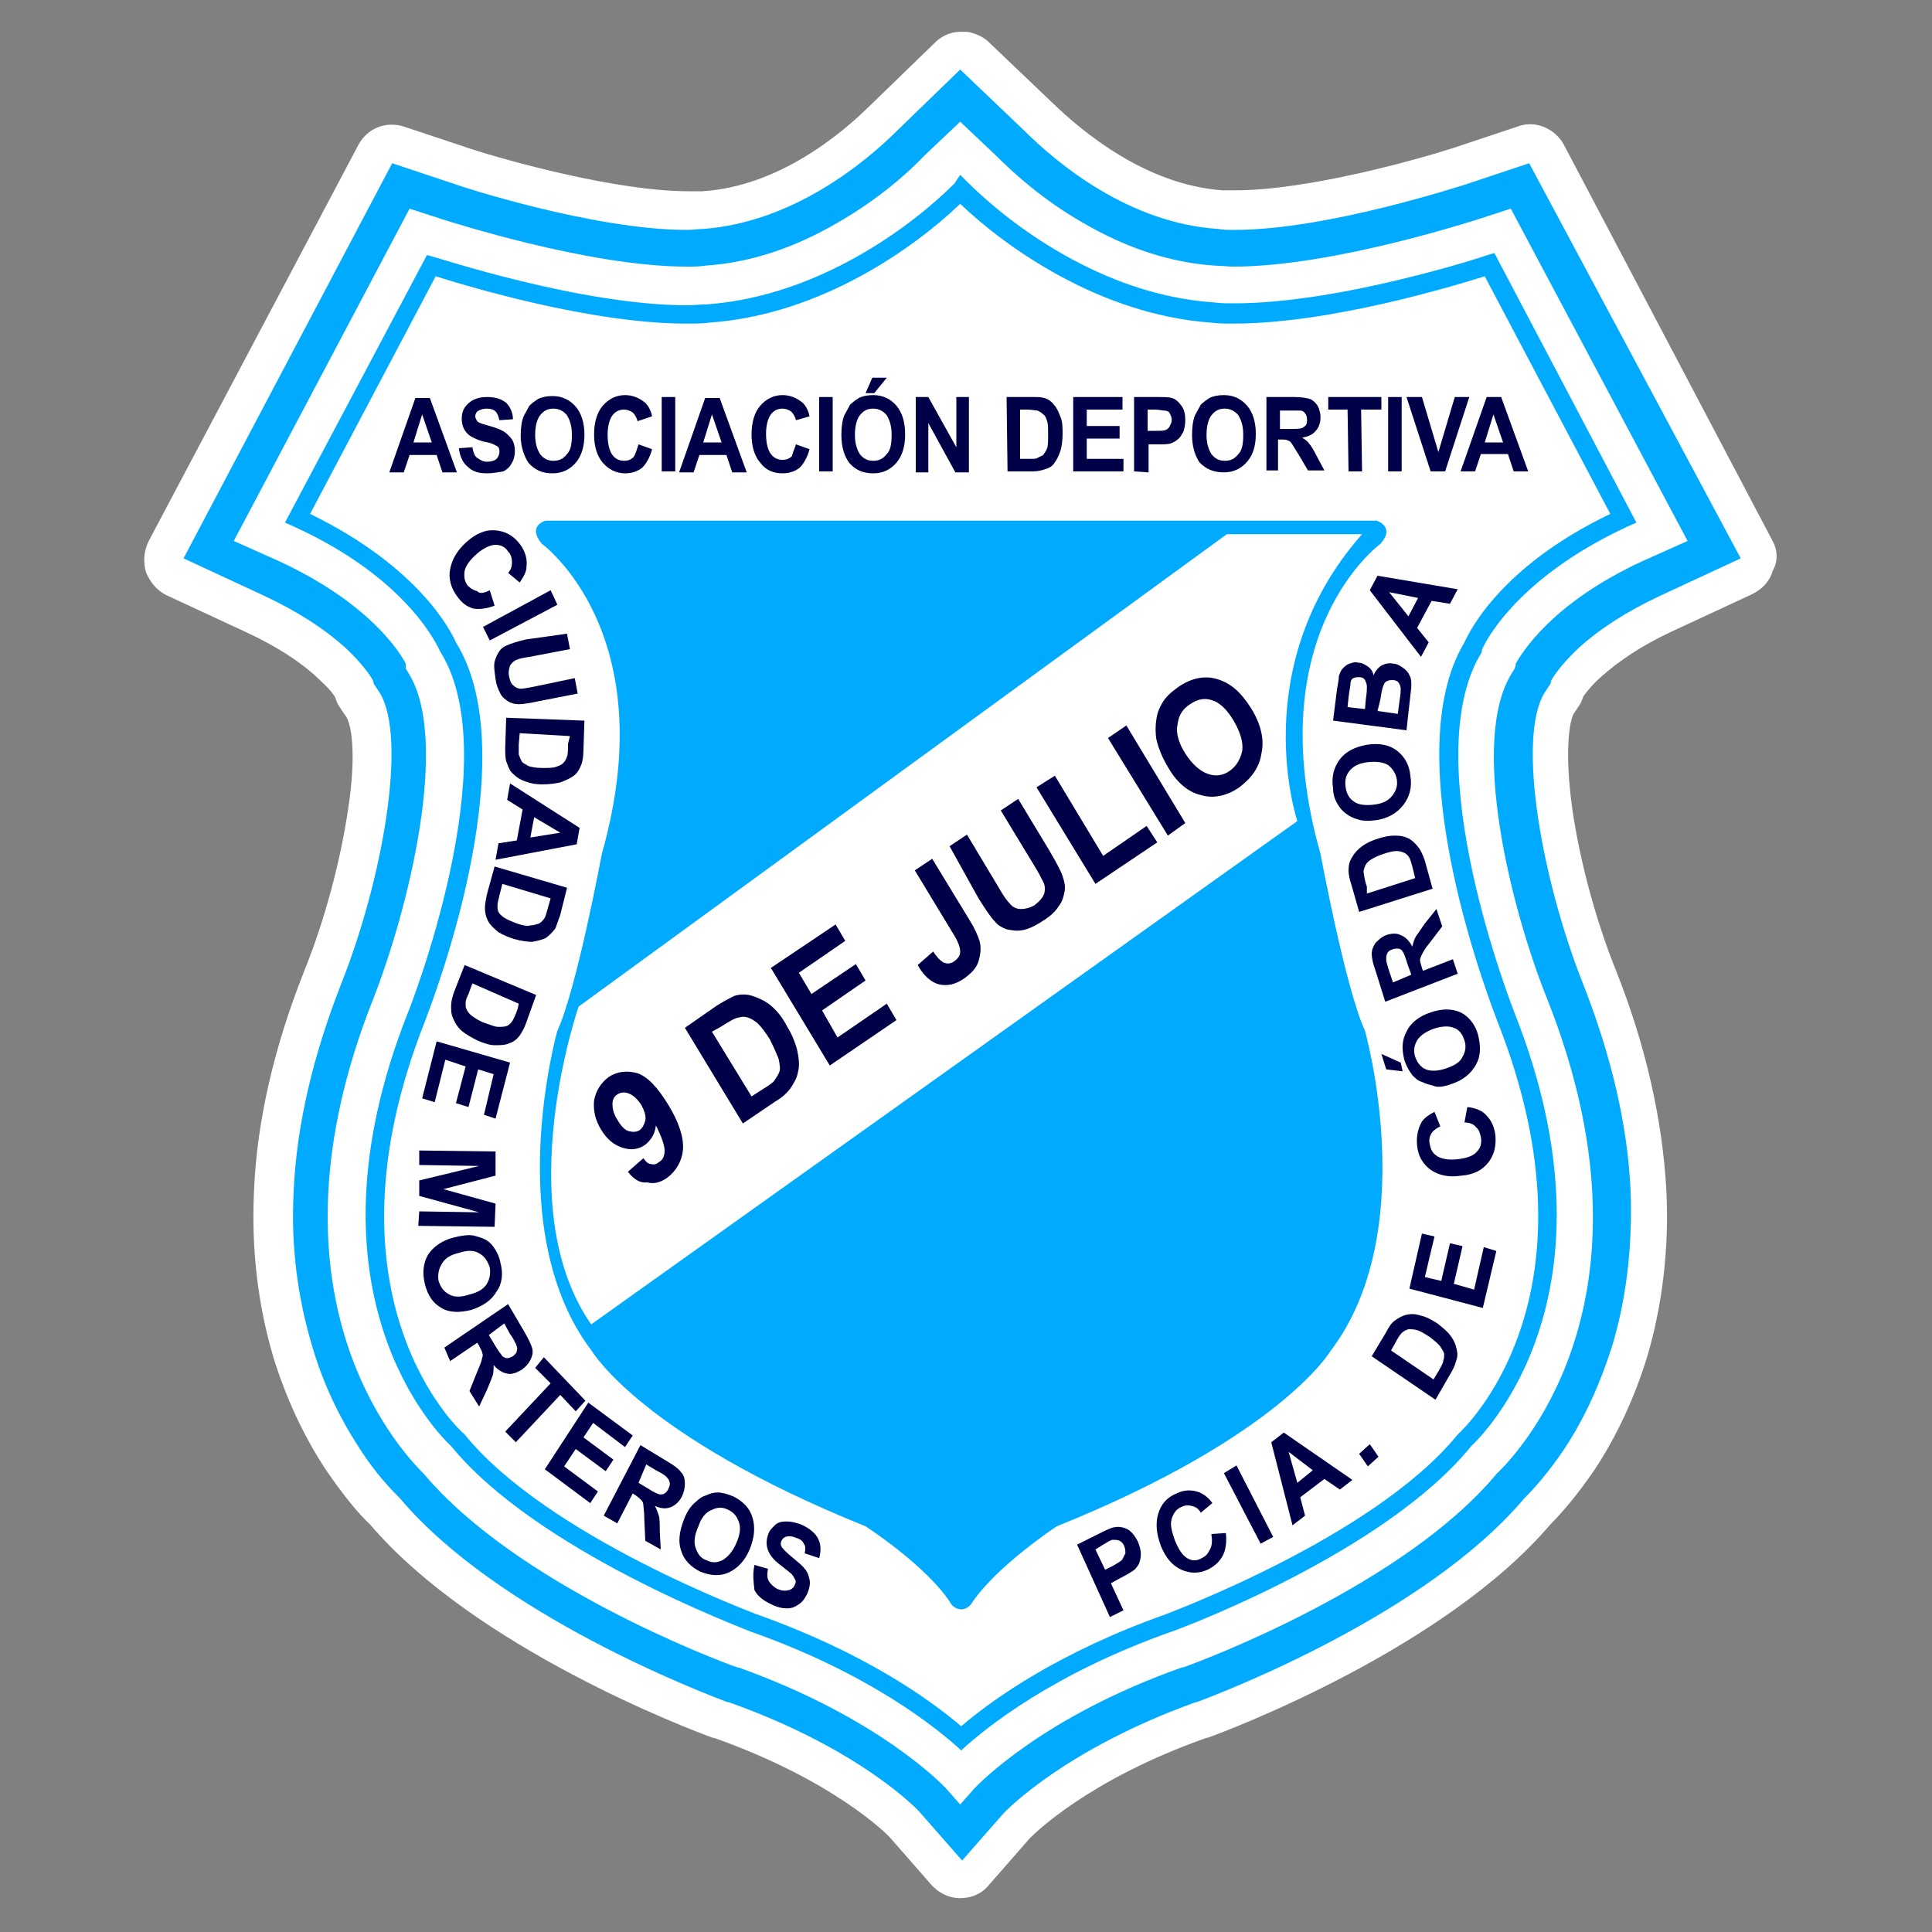 <svg xmlns="http://www.w3.org/2000/svg" xmlns:xlink="http://www.w3.org/1999/xlink" id="Capa_1" x="0px" y="0px" viewBox="0 0 200 200" style="enable-background:new 0 0 200 200;" xml:space="preserve"><rect x="0" y="0" width="200" height="200" fill="#808080" stroke="none"/><style type="text/css">	.st0{fill:#FFFFFF;}	.st1{fill-rule:evenodd;clip-rule:evenodd;fill:#FFFFFF;}	.st2{fill:#00ABFF;}	.st3{fill-rule:evenodd;clip-rule:evenodd;fill:#000049;}</style><g>	<g>		<path class="st0" d="M183.5,56L161.9,15l0,0c-0.9-1.7-3-2.6-4.8-1.9l-6.6,2.2c-3.7,1.2-15.1,4.4-22.6,4.4c-0.5,0-1,0-1.4,0   c-7.9-0.6-14.4-6-17.6-9.1c0,0,0,0,0,0l-6.5-6.2c-0.5-0.5-1.1-0.8-1.8-1c-0.3-0.1-0.5-0.1-0.8-0.1c-1.1-0.1-2.2,0.3-3,1.1   l-6.5,6.3c0,0,0,0,0,0c-3.2,3.2-9.7,8.6-17.6,9.1c-0.4,0-0.9,0-1.4,0c-7.5,0-18.9-3.2-22.6-4.4l-6.6-2.2C40,12.4,38,13.3,37.1,15   L15.4,56c-0.5,1-0.6,2.1-0.3,3.2c0.4,1,1.1,1.9,2.1,2.4l8.4,3.9c3,1.4,5.5,3,7.3,4.7c1,0.9,1.6,1.6,1.8,2c0.1,0.3,0.2,0.6,0.4,0.9   l0.6,0.9C36.3,74.6,37,77.7,36,84c-0.8,5.3-2.4,11.3-4.5,16.5c-3.1,7.8-4.9,15.5-5.2,22.7c-0.3,6.1,0.4,11.9,2,17.3   c1.3,4.2,3.1,8.1,5.4,11.6c1.9,2.8,3.6,4.8,4.6,5.7c10.9,12.8,33,21.2,35.5,22.1l0.1,0c12.2,4.3,17.9,9.9,18.3,10.4l4.2,4.8   c0.8,0.9,1.9,1.4,3,1.4c1.2,0,2.3-0.5,3-1.4l4.2-4.8c0.5-0.5,6.1-6.1,18.3-10.4c0,0,0,0,0,0l0.1,0c2.5-0.9,24.6-9.3,35.5-22.1   c1-1,2.7-2.9,4.6-5.7c2.3-3.5,4.1-7.4,5.4-11.6c1.6-5.4,2.3-11.3,2-17.3c-0.4-7.2-2.1-14.9-5.2-22.7c-2.1-5.2-3.7-11.2-4.5-16.5   c-0.9-6.3-0.3-9.4,0.1-10.1l0.6-0.9c0.2-0.3,0.3-0.6,0.4-0.9c0.3-0.4,0.8-1.1,1.8-2c1.9-1.7,4.3-3.3,7.3-4.7l8.4-3.9   c1-0.5,1.8-1.3,2.1-2.4C184.1,58.1,184,56.9,183.5,56z"></path>	</g>	<g>		<g>			<path class="st1" d="M160.2,70.8l0.1-0.4c0.5-0.9,3.2-5,11.2-8.7l8.4-3.9l-21.6-40.9l-6.6,2.2c-0.1,0-14.1,4.7-23.9,4.7    c-0.6,0-1.2,0-1.7-0.1c-9.2-0.6-16.6-6.7-20.2-10.3l-6.5-6.2l0,0l0,0L93,13.4c-3.6,3.6-11,9.7-20.2,10.3c-0.5,0-1.1,0.1-1.7,0.1    c-9.8,0-23.8-4.6-23.9-4.7l-6.6-2.2L19,57.8l8.4,3.9c8,3.7,10.7,7.8,11.2,8.7l0.1,0.4l0.6,0.9c2.9,4.7,0.3,19.4-4,30.2    c-12.8,32.2,2.6,49.8,6,53.2c10.2,12.1,31.5,20.2,33.9,21.1l0.1,0c13.7,4.8,19.7,11.2,20,11.5l4.3,4.8l4.3-4.8    c0.2-0.2,6.3-6.6,20-11.5l0.1,0c2.4-0.9,23.7-9,33.9-21.1c3.4-3.4,18.7-21,6-53.2c-4.3-10.8-7-25.5-4-30.2L160.2,70.8z"></path>		</g>		<g>			<g>				<path class="st2" d="M158.3,16.9L158.3,16.9l-6.6,2.2c-0.1,0-14.2,4.7-23.9,4.7c-0.6,0-1.2,0-1.7-0.1     c-9.2-0.6-16.6-6.7-20.2-10.3l-6.5-6.2l0,0l0,0l0,0L93,13.4C89.4,17,82,23,72.8,23.7c-0.5,0-1.1,0.1-1.7,0.1     c-9.7,0-23.7-4.6-23.9-4.7l-6.6-2.2l0,0L19,57.8l0,0l8.4,3.9c3.4,1.6,6.2,3.4,8.4,5.4c1.7,1.6,2.5,2.8,2.8,3.3l0.1,0.4l0.6,0.9     c2.9,4.7,0.3,19.4-4,30.2c-2.9,7.4-4.6,14.6-4.9,21.4c-0.3,5.6,0.4,11,1.9,16c1.1,3.8,2.8,7.4,4.9,10.6c1.7,2.7,3.4,4.4,4.2,5.2     c10.2,12.1,31.5,20.2,33.9,21.1l0.1,0c13.6,4.8,19.7,11.2,19.9,11.5l4.3,4.9l4.3-4.9c0.3-0.3,6.3-6.6,19.9-11.5l0.1,0     c2.4-0.9,23.7-9,33.9-21.1c0.8-0.8,2.4-2.5,4.2-5.2c2.1-3.2,3.7-6.8,4.9-10.6c1.5-5,2.1-10.4,1.9-16c-0.3-6.8-2-14-4.9-21.4     c-4.3-10.8-6.9-25.5-4-30.2l0.6-0.9l0.1-0.4c0.3-0.5,1.1-1.7,2.8-3.3c2.2-2,5-3.8,8.4-5.4l8.4-3.9l0,0L158.3,16.9z M156.9,68.9     l-0.1,0.3l-0.3,0.5c-4.4,7-0.1,24.4,3.7,33.8l0,0c11.9,30.1-2.2,46.1-5.2,49l-0.1,0.1c-9.5,11.4-30.1,19.2-32.4,20l-0.1,0     c-14.5,5.1-21.2,12.2-21.5,12.5l-1.5,1.7l-1.5-1.7c-0.3-0.3-6.9-7.3-21.5-12.5l-0.1,0c-2.3-0.8-22.8-8.6-32.4-20l-0.1-0.1     c-2.9-2.9-17.1-18.9-5.2-49c3.7-9.4,8-26.9,3.7-33.8l-0.3-0.5L42,68.9L42,68.7c-0.5-1-3.6-6.2-13.1-10.6L24.2,56l18.2-34.4     l3.7,1.2c0.1,0,14.7,4.8,25,4.8c0.7,0,1.3,0,1.9-0.1c4.6-0.3,9.2-1.8,13.8-4.5c4-2.3,7.1-5,8.9-6.9l3.7-3.5l3.7,3.5     c1.9,1.9,4.9,4.6,8.9,6.9c4.6,2.7,9.2,4.2,13.8,4.5c0.6,0,1.3,0.1,1.9,0.1c10.3,0,24.9-4.8,25-4.8l3.7-1.2L174.7,56l-4.7,2.1     c-9.5,4.4-12.5,9.6-13.1,10.6L156.9,68.9z"></path>			</g>			<g>				<path class="st2" d="M153.4,67.3c0-0.1,3-7.2,15.1-12.8l0.9-0.4l-14.7-27.9l-0.7,0.2c-0.2,0.1-15.2,5-26.2,5     c-0.8,0-1.5,0-2.2-0.1c-11.6-0.8-21.2-8.2-25.5-12.5l-0.7-0.7L98.8,19c-4.3,4.3-13.9,11.6-25.5,12.5c-0.7,0-1.4,0.1-2.2,0.1     c-11,0-26-5-26.2-5l-0.7-0.2L29.5,54.1l0.9,0.4c12.1,5.5,15,12.7,15.1,12.8l0.1,0.2c7,11.2-3.3,37.2-3.4,37.4     c-11.5,29.1,3.3,43.7,4.5,44.8c8.9,10.9,30.1,18.8,31,19.2c12.2,4.3,19.2,9.9,21.8,12.3c2.6-2.4,9.6-8,21.8-12.3     c0.9-0.3,22.1-8.2,31-19.2c1.2-1.1,16-15.7,4.5-44.8c-0.1-0.3-10.4-26.2-3.4-37.4L153.4,67.3z M155,105.7     c11.4,28.8-3.8,42.5-4,42.7l-0.1,0.1c-8.6,10.6-30,18.5-30.2,18.6c-11,3.9-17.8,8.7-21.2,11.6c-3.4-2.9-10.2-7.7-21.2-11.6     c-0.2-0.1-21.6-8-30.2-18.6l-0.1-0.1c-0.2-0.1-15.4-13.9-4-42.7c0.4-1.1,10.7-27.1,3.2-39.2c-0.4-0.9-3.6-7.7-15.1-13.3l13-24.6     c3.2,1,16,4.9,26,4.9c0.8,0,1.6,0,2.3-0.1c11.6-0.8,21.3-7.8,26-12.3c4.7,4.5,14.5,11.5,26,12.3c0.7,0.1,1.5,0.1,2.3,0.1     c10,0,22.8-3.9,26-4.9l13,24.6c-11.5,5.5-14.7,12.4-15.1,13.3C144.3,78.6,154.6,104.6,155,105.7z"></path>			</g>			<g>				<path class="st2" d="M142.9,56.3c1.6-1.8-0.4-2.4-0.4-2.4h-43h-43c0,0-2,0.5-0.4,2.4c0,0,12.7,9.2,6.2,32.1c0,0-2.6,14-4.6,18.3     c0,0-5.9,20.8,3.6,33.2c0,0,5.2,8.8,28.3,18.1c0,0,6.5,4.2,8.9,8.1c0,0,0.4,0.5,1,0.5c0.6,0,1-0.5,1-0.5     c2.5-3.9,8.9-8.1,8.9-8.1c23.1-9.3,28.3-18.1,28.3-18.1c9.5-12.4,3.6-33.2,3.6-33.2c-2-4.3-4.6-18.3-4.6-18.3     C130.2,65.5,142.9,56.3,142.9,56.3z"></path>			</g>		</g>		<g>			<path class="st1" d="M61.2,137.1L134.3,85c0,0-5.4-16,6.7-29.7h-14l-67.1,48.9C59.9,104.2,52.7,124.9,61.2,137.1z"></path>		</g>		<g>			<g>				<path class="st3" d="M114.9,167.4l-3.4-7.5l2.2-1.1c0.8-0.4,1.4-0.7,1.7-0.7c0.4-0.1,0.9,0,1.3,0.2c0.4,0.2,0.8,0.7,1.1,1.3     c0.2,0.5,0.3,0.9,0.3,1.3c0,0.4-0.1,0.7-0.2,1c-0.2,0.3-0.3,0.5-0.6,0.7c-0.3,0.2-0.8,0.5-1.4,0.8l-0.9,0.5l1.3,2.8L114.9,167.4     L114.9,167.4z M113.4,160.4L113.4,160.4l1,2.1l0.8-0.4c0.5-0.3,0.9-0.5,1-0.7c0.1-0.2,0.2-0.4,0.3-0.6c0-0.2,0-0.4-0.1-0.7     c-0.1-0.3-0.3-0.5-0.5-0.6c-0.2-0.1-0.5-0.1-0.7-0.1c-0.2,0-0.5,0.2-1,0.5L113.4,160.4z"></path>			</g>			<g>				<path class="st3" d="M125.4,158.8l1.5-0.1c0.1,0.9,0,1.7-0.3,2.3c-0.3,0.6-0.8,1.1-1.6,1.5c-0.9,0.4-1.8,0.4-2.7,0     c-0.9-0.4-1.6-1.2-2.1-2.4c-0.5-1.3-0.6-2.4-0.3-3.4c0.3-1,0.9-1.7,1.9-2.1c0.8-0.4,1.6-0.4,2.4-0.1c0.4,0.2,0.9,0.5,1.3,1.1     l-1.2,1c-0.2-0.4-0.5-0.6-0.9-0.7c-0.4-0.1-0.7-0.1-1.1,0.1c-0.5,0.2-0.8,0.6-1,1.2c-0.2,0.6,0,1.3,0.3,2.2     c0.4,1,0.8,1.6,1.3,1.9c0.5,0.3,1,0.3,1.5,0c0.4-0.2,0.6-0.4,0.8-0.8C125.5,160,125.5,159.5,125.4,158.8z"></path>			</g>			<g>				<polygon class="st3" points="130.5,159.8 126.7,152.5 128,151.7 131.8,159.1     "></polygon>			</g>			<g>				<path class="st3" d="M140,153.2l-1.3,1l-1.6-1.1l-2.5,1.9l0.5,1.9l-1.3,1l-2.2-8.6l1.3-1L140,153.2L140,153.2z M135.9,152.2     L135.9,152.2l-2.5-1.9l0.9,3.2L135.9,152.2z"></path>			</g>			<g>				<polygon class="st3" points="141.6,151.8 140.7,150.5 141.8,149.5 142.7,150.8     "></polygon>			</g>			<g>				<path class="st3" d="M142,140.4l1.5-2.5c0.3-0.6,0.6-1,0.9-1.2c0.4-0.3,0.8-0.5,1.2-0.6c0.5-0.1,0.9-0.1,1.5,0.1     c0.5,0.1,1.1,0.4,1.7,0.8c0.5,0.4,1,0.8,1.3,1.2c0.4,0.5,0.6,1,0.7,1.5c0.1,0.4,0.1,0.8-0.1,1.3c-0.1,0.4-0.3,0.8-0.6,1.3     l-1.5,2.6L142,140.4L142,140.4z M144,139.8L144,139.8l4.4,3l0.6-1c0.2-0.4,0.4-0.7,0.4-0.9c0.1-0.3,0.1-0.5,0.1-0.7     c0-0.2-0.2-0.5-0.4-0.8c-0.2-0.3-0.6-0.6-1.1-1c-0.5-0.3-0.9-0.6-1.3-0.7c-0.3-0.1-0.6-0.1-0.9-0.1c-0.3,0.1-0.5,0.2-0.7,0.4     c-0.2,0.2-0.4,0.5-0.7,1.1L144,139.8z"></path>			</g>			<g>				<polygon class="st3" points="153.5,135.4 145.9,133.4 147.2,127.7 148.5,128 147.5,132.2 149.2,132.6 150.1,128.7 151.4,129      150.5,132.9 152.6,133.5 153.6,129.1 154.9,129.5     "></polygon>			</g>			<g>				<path class="st3" d="M151.6,116.2l0.3-1.6c0.9,0.1,1.6,0.4,2,0.9c0.5,0.5,0.8,1.2,0.9,2c0.1,1.1-0.1,2-0.7,2.8     c-0.6,0.8-1.5,1.3-2.8,1.4c-1.3,0.2-2.3,0-3.2-0.6c-0.8-0.6-1.3-1.4-1.4-2.5c-0.1-1,0.1-1.8,0.5-2.5c0.3-0.4,0.7-0.7,1.3-1     l0.6,1.5c-0.4,0.2-0.7,0.4-0.9,0.7c-0.2,0.3-0.3,0.7-0.2,1.1c0.1,0.6,0.3,1,0.8,1.3c0.5,0.3,1.2,0.4,2.1,0.3     c1-0.1,1.7-0.4,2-0.8c0.4-0.4,0.5-0.9,0.4-1.5c-0.1-0.4-0.2-0.8-0.5-1C152.6,116.4,152.2,116.2,151.6,116.2z"></path>			</g>			<g>				<path class="st3" d="M145.2,110.9l-1.7-0.2l-0.5-1.6l2,0.9L145.2,110.9L145.2,110.9z M150.3,112.2c1.2-0.4,2-1.1,2.5-2     c0.5-0.9,0.5-1.9,0.2-3.1c-0.3-1.1-1-1.9-1.8-2.3c-0.9-0.4-1.9-0.4-3.1,0c-1.2,0.4-2.1,1.1-2.5,2c-0.5,0.9-0.5,1.9-0.2,3     c0.2,0.6,0.5,1.1,0.8,1.5c0.3,0.3,0.6,0.6,1,0.7c0.4,0.2,0.8,0.3,1.2,0.4C148.8,112.6,149.5,112.5,150.3,112.2L150.3,112.2     L150.3,112.2z M149.7,110.6c-0.9,0.3-1.6,0.3-2.1,0.1c-0.5-0.2-0.9-0.7-1.1-1.3c-0.2-0.6-0.1-1.2,0.2-1.7     c0.3-0.5,0.9-0.9,1.7-1.2c0.9-0.3,1.6-0.3,2.1-0.1c0.6,0.2,0.9,0.7,1.1,1.3c0.2,0.6,0.1,1.2-0.2,1.7     C151.2,109.9,150.6,110.3,149.7,110.6L149.7,110.6z"></path>			</g>			<g>				<path class="st3" d="M150.9,100.8l-7.5,2.9l-1-3.2c-0.3-0.8-0.4-1.4-0.4-1.8c0-0.4,0.2-0.8,0.4-1.1c0.3-0.3,0.6-0.6,1.1-0.8     c0.6-0.2,1.1-0.2,1.5,0c0.5,0.2,0.9,0.6,1.2,1.2c0.1-0.4,0.2-0.8,0.4-1.1c0.2-0.3,0.5-0.7,0.9-1.3l1.2-1.5l0.6,1.8l-1.3,1.7     c-0.5,0.6-0.7,1-0.8,1.2c-0.1,0.2-0.2,0.4-0.2,0.6c0,0.2,0.1,0.4,0.2,0.8l0.1,0.3l3.1-1.2L150.9,100.8L150.9,100.8z      M146.1,100.9L146.1,100.9l-0.4-1.1c-0.2-0.7-0.4-1.2-0.5-1.3c-0.1-0.2-0.3-0.3-0.5-0.3c-0.2,0-0.4,0-0.6,0.1     c-0.3,0.1-0.4,0.2-0.5,0.4c-0.1,0.2-0.1,0.4-0.1,0.7c0,0.1,0.1,0.5,0.3,1.1l0.4,1.2L146.1,100.9z"></path>			</g>			<g>				<path class="st3" d="M140.7,94.4l-0.8-2.8c-0.2-0.6-0.3-1.1-0.3-1.5c0-0.5,0.1-1,0.4-1.4c0.2-0.4,0.6-0.8,1-1.1     c0.4-0.3,1-0.6,1.7-0.8c0.6-0.2,1.2-0.3,1.7-0.3c0.6,0,1.1,0.1,1.6,0.4c0.3,0.2,0.6,0.5,0.9,0.9c0.2,0.3,0.4,0.7,0.6,1.3     l0.8,2.9L140.7,94.4L140.7,94.4z M141.5,92.5L141.5,92.5l5-1.6l-0.3-1.2c-0.1-0.4-0.2-0.7-0.3-0.9c-0.1-0.2-0.3-0.4-0.5-0.5     c-0.2-0.1-0.5-0.2-0.8-0.2c-0.4,0-0.8,0.1-1.4,0.3c-0.6,0.2-1,0.4-1.3,0.6c-0.3,0.2-0.5,0.4-0.6,0.7c-0.1,0.2-0.2,0.5-0.1,0.8     c0,0.2,0.1,0.7,0.3,1.3L141.5,92.5z"></path>			</g>			<g>				<path class="st3" d="M142.5,84.9c-0.8,0.1-1.5,0.1-2-0.1c-0.4-0.1-0.8-0.3-1.2-0.6c-0.4-0.3-0.6-0.6-0.8-0.9     c-0.3-0.5-0.5-1-0.5-1.7c-0.2-1.2,0.1-2.2,0.7-3c0.6-0.8,1.6-1.3,2.8-1.5c1.3-0.2,2.3,0,3.1,0.6c0.8,0.6,1.3,1.5,1.4,2.6     c0.2,1.2-0.1,2.2-0.7,3C144.6,84.2,143.7,84.7,142.5,84.9L142.5,84.9z M142.2,83.3L142.2,83.3c0.9-0.1,1.5-0.4,1.9-0.9     c0.4-0.5,0.6-1,0.5-1.7c-0.1-0.6-0.4-1.1-0.9-1.5c-0.5-0.3-1.2-0.4-2.1-0.3c-0.9,0.1-1.5,0.4-1.9,0.9c-0.4,0.5-0.5,1-0.4,1.7     c0.1,0.7,0.4,1.2,0.9,1.5C140.6,83.3,141.3,83.4,142.2,83.3z"></path>			</g>			<g>				<path class="st3" d="M138,74.6l0.4-3.2c0.1-0.6,0.2-1.1,0.2-1.4c0.1-0.3,0.2-0.6,0.4-0.8c0.2-0.2,0.4-0.4,0.7-0.5     c0.3-0.1,0.6-0.2,0.9-0.1c0.4,0,0.7,0.2,1,0.4c0.3,0.2,0.5,0.5,0.6,0.9c0.2-0.5,0.5-0.8,0.8-1c0.4-0.2,0.8-0.3,1.2-0.2     c0.4,0,0.7,0.2,1,0.4c0.3,0.2,0.6,0.5,0.7,0.8c0.2,0.3,0.2,0.7,0.2,1.1c0,0.3-0.1,0.9-0.2,1.9l-0.3,2.7L138,74.6L138,74.6z      M139.5,73.2L139.5,73.2l1.8,0.2l0.1-1.1c0.1-0.6,0.1-1,0.1-1.2c0-0.3-0.1-0.5-0.2-0.7c-0.1-0.2-0.3-0.3-0.6-0.3     c-0.2,0-0.4,0-0.6,0.1c-0.2,0.1-0.3,0.3-0.3,0.6c0,0.2-0.1,0.6-0.2,1.4L139.5,73.2L139.5,73.2z M142.6,73.6L142.6,73.6l2.1,0.3     l0.2-1.5c0.1-0.6,0.1-0.9,0.1-1.1c0-0.2-0.1-0.5-0.2-0.6c-0.1-0.2-0.4-0.3-0.6-0.3c-0.2,0-0.4,0-0.6,0.1     c-0.2,0.1-0.3,0.2-0.4,0.5c-0.1,0.2-0.2,0.7-0.3,1.4L142.6,73.6z"></path>			</g>			<g>				<path class="st3" d="M150.9,61l-0.8,1.5l-1.9-0.3l-1.5,2.8l1.2,1.5l-0.8,1.5l-5.3-6.9l0.8-1.5L150.9,61L150.9,61z M146.8,61.9     L146.8,61.9l-3-0.6l2,2.5L146.8,61.9z"></path>			</g>			<g>				<path class="st3" d="M50.7,61.1l0.5,1.6C50.4,63,49.7,63.1,49,63c-0.7-0.2-1.2-0.6-1.7-1.3c-0.6-0.8-0.9-1.8-0.7-2.8     c0.2-1,0.7-1.9,1.7-2.8c1-0.9,2-1.3,3-1.2c1,0.1,1.8,0.5,2.5,1.4c0.6,0.8,0.8,1.6,0.7,2.4c0,0.5-0.3,1-0.7,1.6l-1.2-1     c0.3-0.3,0.4-0.7,0.4-1.1c0-0.4-0.1-0.8-0.4-1.1c-0.3-0.5-0.8-0.7-1.3-0.7c-0.5,0-1.2,0.3-1.9,0.9c-0.8,0.7-1.2,1.3-1.3,1.8     c-0.1,0.6,0,1.1,0.3,1.5c0.3,0.3,0.6,0.5,1,0.6C49.7,61.5,50.1,61.4,50.7,61.1z"></path>			</g>			<g>				<polygon class="st3" points="50,64.9 57,61.1 57.7,62.6 50.7,66.3     "></polygon>			</g>			<g>				<path class="st3" d="M58.7,65.6l0.3,1.6L54.8,68c-0.7,0.1-1.1,0.2-1.3,0.3c-0.3,0.1-0.5,0.3-0.7,0.6c-0.1,0.3-0.2,0.7-0.1,1.1     c0.1,0.5,0.2,0.8,0.5,1c0.2,0.2,0.5,0.3,0.7,0.3c0.3,0,0.7-0.1,1.3-0.2l4.3-0.9l0.3,1.6l-4.1,0.8c-0.9,0.2-1.6,0.3-2,0.3     c-0.4,0-0.8-0.1-1.1-0.3c-0.3-0.2-0.6-0.4-0.8-0.8c-0.2-0.4-0.4-0.8-0.5-1.5c-0.1-0.8-0.2-1.3-0.1-1.8c0.1-0.4,0.3-0.8,0.5-1.1     c0.2-0.3,0.5-0.5,0.8-0.6c0.4-0.2,1.1-0.4,1.9-0.6L58.7,65.6z"></path>			</g>			<g>				<path class="st3" d="M60.5,74.6l-0.1,3c0,0.7-0.1,1.2-0.2,1.5c-0.2,0.5-0.4,0.9-0.8,1.2C59,80.6,58.5,80.8,58,81     c-0.5,0.1-1.1,0.2-1.9,0.2c-0.6,0-1.2-0.1-1.7-0.3c-0.6-0.2-1-0.5-1.4-0.9c-0.3-0.3-0.4-0.7-0.6-1.2c-0.1-0.4-0.1-0.8-0.1-1.4     l0.1-3.1L60.5,74.6L60.5,74.6z M59,76.2L59,76.2l-5.2-0.3l-0.1,1.2c0,0.5,0,0.8,0,1c0.1,0.3,0.2,0.5,0.3,0.7     c0.1,0.2,0.4,0.3,0.7,0.5c0.3,0.1,0.8,0.2,1.4,0.2c0.6,0,1.1,0,1.4-0.1c0.3-0.1,0.6-0.2,0.8-0.4c0.2-0.2,0.3-0.4,0.4-0.7     c0.1-0.2,0.1-0.7,0.1-1.3L59,76.2z"></path>			</g>			<g>				<path class="st3" d="M51.3,89l0.3-1.7l1.9-0.3l0.6-3.2l-1.6-1l0.3-1.7l7.2,4.6l-0.3,1.7L51.3,89L51.3,89z M54.9,86.7L54.9,86.7     l3.1-0.5l-2.7-1.6L54.9,86.7z"></path>			</g>			<g>				<path class="st3" d="M58.7,91.9L58,94.7c-0.2,0.6-0.4,1.1-0.5,1.4c-0.3,0.4-0.6,0.7-1,1c-0.4,0.2-0.9,0.3-1.4,0.4     c-0.5,0-1.2-0.1-1.9-0.3c-0.6-0.2-1.1-0.4-1.6-0.7c-0.5-0.4-0.9-0.8-1.1-1.2c-0.2-0.4-0.3-0.8-0.3-1.3c0-0.4,0.1-0.9,0.2-1.4     l0.8-2.9L58.7,91.9L58.7,91.9z M57,93L57,93l-5-1.5l-0.3,1.2c-0.1,0.4-0.2,0.8-0.2,1c0,0.3,0,0.5,0.1,0.7     c0.1,0.2,0.3,0.4,0.6,0.6c0.3,0.2,0.8,0.4,1.3,0.6c0.6,0.2,1.1,0.3,1.4,0.2c0.3,0,0.6-0.1,0.9-0.2c0.2-0.1,0.4-0.3,0.6-0.6     c0.1-0.2,0.2-0.6,0.4-1.3L57,93z"></path>			</g>			<g>				<path class="st3" d="M55.5,103l-1,2.8c-0.2,0.6-0.5,1.1-0.7,1.4c-0.3,0.4-0.7,0.7-1.1,0.8c-0.4,0.2-0.9,0.2-1.5,0.2     c-0.5,0-1.1-0.2-1.8-0.5c-0.6-0.3-1.1-0.6-1.5-0.9c-0.5-0.4-0.8-0.9-1-1.4c-0.2-0.4-0.2-0.8-0.2-1.3c0-0.4,0.1-0.8,0.3-1.4     l1.1-2.8L55.5,103L55.5,103z M53.7,103.9L53.7,103.9l-4.8-2.1l-0.4,1.1c-0.2,0.4-0.3,0.7-0.3,0.9c0,0.3,0,0.5,0.1,0.7     c0.1,0.2,0.3,0.5,0.6,0.7c0.3,0.2,0.7,0.5,1.3,0.7c0.6,0.2,1,0.4,1.4,0.4c0.3,0,0.6,0,0.9-0.1c0.2-0.1,0.4-0.3,0.6-0.6     c0.1-0.2,0.3-0.6,0.5-1.2L53.7,103.9z"></path>			</g>			<g>				<polygon class="st3" points="45.2,107.8 52.8,110 51.3,115.8 50.1,115.4 51.1,111.2 49.5,110.7 48.5,114.6 47.2,114.2      48.2,110.4 46.1,109.7 45,114.1 43.7,113.7     "></polygon>			</g>			<g>				<polygon class="st3" points="43.4,119.1 51.3,119.2 51.3,121.7 45.9,123.1 51.3,124.6 51.2,127 43.3,126.9 43.4,125.4      49.6,125.5 43.4,123.8 43.4,122.2 49.6,120.7 43.4,120.6     "></polygon>			</g>			<g>				<path class="st3" d="M47,128.1c0.8-0.2,1.5-0.3,2-0.2c0.4,0.1,0.8,0.2,1.2,0.4c0.4,0.2,0.7,0.5,0.9,0.8c0.3,0.4,0.6,1,0.7,1.6     c0.3,1.1,0.2,2.2-0.4,3c-0.5,0.9-1.4,1.5-2.6,1.9c-1.2,0.3-2.3,0.3-3.1-0.2c-0.9-0.5-1.4-1.3-1.7-2.4c-0.3-1.2-0.2-2.2,0.3-3.1     C44.9,129,45.8,128.4,47,128.1L47,128.1z M47.5,129.7L47.5,129.7c-0.9,0.2-1.5,0.6-1.8,1.2c-0.3,0.5-0.4,1.1-0.3,1.7     c0.2,0.6,0.5,1.1,1.1,1.4c0.5,0.3,1.3,0.3,2.1,0c0.9-0.2,1.5-0.6,1.8-1.1c0.3-0.5,0.4-1.1,0.3-1.7c-0.2-0.6-0.5-1.1-1-1.4     C49.1,129.4,48.4,129.4,47.5,129.7z"></path>			</g>			<g>				<path class="st3" d="M46,139.5l6.6-4.5l1.7,2.9c0.4,0.7,0.7,1.3,0.8,1.7c0.1,0.4,0,0.8-0.2,1.2c-0.2,0.4-0.5,0.7-0.9,1     c-0.5,0.3-1,0.5-1.5,0.4c-0.5-0.1-1-0.4-1.4-0.9c0,0.4,0,0.8-0.1,1.1c-0.1,0.3-0.3,0.8-0.6,1.5l-0.8,1.7l-1-1.6l0.8-2     c0.3-0.7,0.5-1.2,0.5-1.4c0.1-0.2,0.1-0.4,0-0.6c0-0.2-0.2-0.4-0.3-0.7l-0.2-0.3l-2.8,1.9L46,139.5L46,139.5z M50.6,138.2     L50.6,138.2l0.6,1c0.4,0.7,0.7,1,0.8,1.2c0.2,0.1,0.3,0.2,0.5,0.2c0.2,0,0.4-0.1,0.6-0.2c0.2-0.2,0.4-0.3,0.4-0.6     c0.1-0.2,0-0.4-0.1-0.7c-0.1-0.1-0.2-0.5-0.6-1l-0.6-1.1L50.6,138.2z"></path>			</g>			<g>				<polygon class="st3" points="52.3,148.2 57,143.2 55.4,141.6 56.3,140.5 60.6,145 59.6,146.1 58,144.4 53.4,149.3     "></polygon>			</g>			<g>				<polygon class="st3" points="56.4,152.1 60.9,145.2 65.5,148.6 64.7,149.8 61.4,147.3 60.4,148.8 63.5,151.1 62.7,152.3      59.6,150 58.4,151.8 61.9,154.4 61.1,155.6     "></polygon>			</g>			<g>				<path class="st3" d="M62.5,156.9l3.8-7.3l2.8,1.7c0.7,0.4,1.2,0.8,1.4,1.1c0.3,0.3,0.4,0.7,0.4,1.2c0,0.4-0.1,0.9-0.3,1.3     c-0.3,0.6-0.7,0.9-1.1,1.1c-0.5,0.2-1,0.2-1.7-0.1c0.2,0.4,0.3,0.7,0.4,1c0.1,0.3,0.1,0.9,0.1,1.6l0.1,1.9l-1.6-0.9l-0.1-2.2     c0-0.8-0.1-1.3-0.1-1.5c0-0.2-0.1-0.4-0.2-0.5c-0.1-0.1-0.3-0.3-0.6-0.5l-0.3-0.2l-1.6,3.1L62.5,156.9L62.5,156.9z M66.1,153.5     L66.1,153.5l1,0.6c0.6,0.4,1.1,0.6,1.2,0.6c0.2,0,0.4,0,0.5-0.1c0.2-0.1,0.3-0.3,0.4-0.5c0.1-0.2,0.2-0.5,0.1-0.7     c0-0.2-0.2-0.4-0.4-0.6c-0.1-0.1-0.4-0.3-1-0.6l-1-0.6L66.1,153.5z"></path>			</g>			<g>				<path class="st3" d="M70.8,157.3c0.3-0.8,0.7-1.4,1.2-1.8c0.3-0.3,0.7-0.6,1.1-0.7c0.4-0.2,0.8-0.3,1.2-0.3     c0.5,0,1.1,0.2,1.6,0.4c1,0.5,1.7,1.2,2,2.2c0.3,1,0.2,2.1-0.3,3.3c-0.5,1.2-1.3,2-2.2,2.4c-0.9,0.4-1.9,0.3-2.9-0.1     c-1-0.5-1.7-1.2-2-2.2C70.2,159.6,70.3,158.6,70.8,157.3L70.8,157.3z M72.3,158L72.3,158c-0.4,0.9-0.5,1.6-0.3,2.2     c0.2,0.6,0.5,1.1,1.1,1.3c0.6,0.3,1.1,0.3,1.7,0c0.5-0.3,1-0.8,1.4-1.7c0.4-0.9,0.5-1.6,0.3-2.2c-0.2-0.6-0.5-1-1.1-1.3     c-0.6-0.3-1.1-0.3-1.7,0C73.1,156.5,72.6,157.1,72.3,158z"></path>			</g>			<g>				<path class="st3" d="M78.1,162l1.4,0.4c-0.1,0.5-0.1,1,0.1,1.3c0.2,0.3,0.5,0.6,0.9,0.8c0.5,0.2,0.8,0.2,1.2,0.1     c0.3-0.1,0.5-0.3,0.6-0.6c0.1-0.2,0.1-0.4,0-0.5c-0.1-0.2-0.2-0.4-0.4-0.6c-0.1-0.1-0.5-0.4-1-0.8c-0.7-0.5-1.1-1-1.3-1.4     c-0.3-0.6-0.3-1.2-0.1-1.8c0.1-0.4,0.4-0.7,0.7-1c0.3-0.3,0.7-0.4,1.2-0.4c0.5,0,0.9,0.1,1.5,0.3c0.9,0.4,1.5,0.9,1.8,1.5     c0.3,0.6,0.3,1.3,0.1,2l-1.5-0.5c0.1-0.4,0.1-0.8-0.1-1c-0.1-0.3-0.4-0.5-0.8-0.6c-0.4-0.2-0.8-0.2-1.1-0.1     c-0.2,0.1-0.3,0.2-0.4,0.4c-0.1,0.2-0.1,0.4,0,0.6c0.1,0.2,0.5,0.6,1.1,1.1c0.6,0.5,1.1,0.9,1.3,1.2c0.3,0.3,0.4,0.7,0.5,1.1     c0.1,0.4,0,0.9-0.2,1.4c-0.2,0.4-0.4,0.8-0.8,1.1c-0.4,0.3-0.8,0.5-1.3,0.5c-0.5,0-1-0.1-1.6-0.4c-0.9-0.4-1.5-0.9-1.8-1.5     C78,163.7,77.9,163,78.1,162z"></path>			</g>			<g>				<g>					<path class="st3" d="M65,121.3l1.6-1.4c0.3,0.4,0.5,0.6,0.8,0.6c0.3,0.1,0.6,0,0.8-0.2c0.4-0.2,0.6-0.6,0.6-1.2      c0-0.5-0.3-1.4-0.9-2.6c-0.1,0.9-0.5,1.5-1.1,2c-0.7,0.5-1.5,0.6-2.4,0.3c-0.9-0.3-1.6-0.9-2.2-1.9c-0.6-1-0.8-2-0.7-3      c0.2-1,0.7-1.8,1.5-2.4c0.9-0.6,1.9-0.7,3-0.4c1.1,0.4,2.1,1.5,3.2,3.3c1.1,1.8,1.6,3.4,1.5,4.6c-0.1,1.2-0.7,2.2-1.6,2.9      c-0.7,0.5-1.4,0.7-2.1,0.5C66.3,122.5,65.6,122.1,65,121.3L65,121.3z M66.4,114.4L66.4,114.4c-0.4-0.6-0.8-1-1.3-1.2      c-0.5-0.2-0.9-0.1-1.2,0.1c-0.3,0.2-0.5,0.5-0.5,1c0,0.4,0.1,1,0.5,1.6c0.4,0.7,0.8,1.1,1.2,1.2c0.4,0.1,0.8,0.1,1.1-0.1      c0.3-0.2,0.5-0.6,0.6-1C66.9,115.5,66.7,115,66.4,114.4z"></path>				</g>				<g>					<path class="st3" d="M70.9,106.4l3.3-2.3c0.8-0.5,1.4-0.8,1.8-1c0.6-0.2,1.3-0.2,1.9,0c0.6,0.2,1.3,0.5,1.9,1      c0.6,0.5,1.2,1.2,1.7,2.2c0.5,0.8,0.8,1.6,1,2.3c0.2,0.9,0.3,1.7,0.1,2.4c-0.1,0.6-0.4,1.1-0.8,1.7c-0.3,0.4-0.8,0.9-1.5,1.3      l-3.4,2.3L70.9,106.4L70.9,106.4z M73.7,106.8L73.7,106.8l4.1,6.7l1.4-0.9c0.5-0.3,0.9-0.6,1-0.8c0.2-0.3,0.4-0.6,0.5-0.9      c0.1-0.3,0-0.8-0.1-1.3c-0.2-0.5-0.5-1.2-0.9-2c-0.5-0.8-0.9-1.3-1.3-1.7c-0.4-0.3-0.7-0.5-1.1-0.6c-0.4-0.1-0.7,0-1.1,0.1      c-0.3,0.1-0.8,0.4-1.6,0.9L73.7,106.8z"></path>				</g>				<g>					<polygon class="st3" points="85.9,110.3 79.8,100.2 86.5,95.7 87.5,97.4 82.7,100.7 84,102.9 88.6,99.8 89.6,101.5 85.1,104.6       86.7,107.4 91.8,103.9 92.8,105.6      "></polygon>				</g>				<g>					<path class="st3" d="M94.7,90.1l1.8-1.2l3.9,6.4c0.5,0.8,0.8,1.5,1,2.1c0.2,0.7,0.1,1.4-0.1,2.1c-0.2,0.7-0.8,1.3-1.5,1.8      c-0.9,0.6-1.7,0.8-2.6,0.6c-0.8-0.2-1.6-0.9-2.2-2l1.6-1.4c0.4,0.6,0.7,0.9,1,1.1c0.4,0.2,0.8,0.2,1.2-0.1      c0.4-0.3,0.6-0.6,0.6-1c0-0.4-0.2-1-0.7-1.8L94.7,90.1z"></path>				</g>				<g>					<path class="st3" d="M98.3,87.6l1.8-1.2l3.3,5.5c0.5,0.9,0.9,1.4,1.1,1.6c0.3,0.4,0.7,0.6,1.2,0.6c0.4,0,0.9-0.1,1.4-0.4      c0.5-0.4,0.8-0.7,1-1.2c0.1-0.4,0.1-0.8-0.1-1.2c-0.2-0.4-0.5-1-1-1.8l-3.4-5.6l1.8-1.2l3.2,5.3c0.7,1.2,1.2,2.1,1.4,2.7      c0.2,0.6,0.3,1.1,0.2,1.6c-0.1,0.5-0.2,1-0.6,1.5c-0.3,0.5-0.8,1-1.6,1.5c-0.9,0.6-1.6,0.9-2.2,1c-0.6,0.1-1.1,0-1.6-0.1      c-0.5-0.2-0.9-0.4-1.2-0.8c-0.5-0.5-1-1.3-1.7-2.4L98.3,87.6z"></path>				</g>				<g>					<polygon class="st3" points="113.4,91.5 107.3,81.5 109.2,80.3 114.2,88.6 118.7,85.5 119.8,87.2      "></polygon>				</g>				<g>					<polygon class="st3" points="120.9,86.5 114.7,76.4 116.6,75.1 122.7,85.2      "></polygon>				</g>				<g>					<path class="st3" d="M120.9,79.4c-0.6-1-1-2-1.2-2.9c-0.1-0.7-0.1-1.3,0-2c0.1-0.7,0.3-1.2,0.6-1.7c0.4-0.7,1-1.2,1.7-1.7      c1.3-0.9,2.7-1.2,4-0.8c1.4,0.4,2.5,1.4,3.5,3c1,1.6,1.4,3.2,1.1,4.6c-0.2,1.5-1,2.6-2.3,3.6c-1.3,0.9-2.7,1.2-4,0.8      C123,82,121.8,81,120.9,79.4L120.9,79.4z M122.7,78L122.7,78c0.7,1.1,1.5,1.8,2.3,2.1c0.8,0.3,1.6,0.2,2.3-0.3      c0.7-0.5,1.1-1.2,1.3-2.1c0.1-0.9-0.2-1.9-0.9-3.1c-0.7-1.2-1.5-1.9-2.2-2.1c-0.8-0.3-1.6-0.1-2.3,0.4      c-0.8,0.5-1.2,1.2-1.3,2.1C121.7,75.8,122,76.9,122.7,78z"></path>				</g>			</g>			<g>				<g>					<g>						<path class="st3" d="M47.3,48.9l-1.5,0l-0.6-1.8l-2.8,0l-0.6,1.8l-1.5,0l2.7-7.7l1.5,0L47.3,48.9L47.3,48.9z M44.7,45.8       L44.7,45.8l-1-2.9l-0.9,2.9L44.7,45.8z"></path>					</g>					<g>						<path class="st3" d="M47.5,46.4l1.4-0.1c0.1,0.5,0.2,0.9,0.5,1.1c0.3,0.2,0.6,0.4,1,0.4c0.4,0,0.8-0.1,1-0.3       c0.2-0.2,0.3-0.5,0.3-0.7c0-0.2,0-0.3-0.1-0.5c-0.1-0.1-0.3-0.2-0.5-0.3c-0.2-0.1-0.5-0.2-1.1-0.3c-0.7-0.2-1.3-0.5-1.6-0.8       c-0.4-0.4-0.6-0.9-0.6-1.6c0-0.4,0.1-0.8,0.3-1.1c0.2-0.3,0.5-0.6,0.9-0.8c0.4-0.2,0.8-0.3,1.4-0.3c0.9,0,1.5,0.2,2,0.6       c0.4,0.4,0.7,1,0.7,1.7l-1.4,0.1c-0.1-0.4-0.2-0.7-0.4-0.9c-0.2-0.2-0.5-0.3-0.9-0.3c-0.4,0-0.7,0.1-1,0.3       c-0.1,0.1-0.2,0.3-0.2,0.5c0,0.2,0.1,0.3,0.2,0.5c0.2,0.2,0.6,0.3,1.3,0.5c0.7,0.2,1.2,0.4,1.5,0.6c0.3,0.2,0.6,0.5,0.8,0.8       c0.2,0.3,0.3,0.7,0.3,1.2c0,0.4-0.1,0.9-0.3,1.2c-0.2,0.4-0.5,0.7-0.9,0.9C51.5,48.9,51,49,50.4,49c-0.9,0-1.5-0.2-2-0.7       C47.9,47.9,47.6,47.2,47.5,46.4z"></path>					</g>					<g>						<path class="st3" d="M53.9,45.1c0-0.8,0.1-1.5,0.3-2c0.2-0.4,0.4-0.7,0.6-1.1c0.3-0.3,0.6-0.5,0.9-0.7       c0.4-0.2,0.9-0.3,1.5-0.3c1,0,1.8,0.4,2.4,1.1c0.6,0.7,0.9,1.7,0.9,2.9c0,1.2-0.3,2.2-0.9,2.9c-0.6,0.7-1.4,1.1-2.4,1.1       c-1,0-1.8-0.3-2.5-1.1C54.3,47.3,53.9,46.3,53.9,45.1L53.9,45.1z M55.4,45L55.4,45c0,0.9,0.2,1.5,0.5,2       c0.4,0.5,0.8,0.7,1.4,0.7c0.6,0,1-0.2,1.4-0.7c0.4-0.4,0.5-1.1,0.5-2c0-0.9-0.2-1.5-0.5-2c-0.3-0.4-0.8-0.7-1.4-0.7       c-0.6,0-1,0.2-1.4,0.7C55.6,43.4,55.4,44.1,55.4,45z"></path>					</g>					<g>						<path class="st3" d="M66.1,46l1.4,0.5c-0.2,0.8-0.6,1.5-1,1.9c-0.5,0.4-1.1,0.6-1.8,0.6c-0.9,0-1.7-0.4-2.3-1.1       c-0.6-0.7-0.9-1.7-0.9-2.9c0-1.3,0.3-2.3,0.9-3c0.6-0.7,1.4-1.1,2.3-1.1c0.8,0,1.5,0.3,2.1,0.8c0.3,0.3,0.6,0.8,0.7,1.4       L66,43.6c-0.1-0.4-0.3-0.7-0.5-0.9c-0.3-0.2-0.6-0.3-0.9-0.3c-0.5,0-0.9,0.2-1.2,0.6c-0.3,0.4-0.5,1.1-0.5,2       c0,1,0.2,1.7,0.5,2.1c0.3,0.4,0.7,0.6,1.2,0.6c0.4,0,0.7-0.1,1-0.4C65.8,47,65.9,46.6,66.1,46z"></path>					</g>					<g>						<rect x="68.5" y="41.1" class="st3" width="1.4" height="7.7"></rect>					</g>					<g>						<path class="st3" d="M77.3,48.9l-1.5,0l-0.6-1.8l-2.8,0l-0.6,1.8l-1.5,0l2.7-7.7l1.5,0L77.3,48.9L77.3,48.9z M74.7,45.8       L74.7,45.8l-1-2.9l-0.9,2.9L74.7,45.8z"></path>					</g>					<g>						<path class="st3" d="M82.4,46l1.4,0.5c-0.2,0.8-0.6,1.5-1,1.9c-0.5,0.4-1.1,0.6-1.8,0.6c-0.9,0-1.7-0.3-2.3-1.1       c-0.6-0.7-0.9-1.7-0.9-2.9c0-1.3,0.3-2.3,0.9-3c0.6-0.7,1.4-1.1,2.3-1.1c0.8,0,1.5,0.3,2.1,0.8c0.3,0.3,0.6,0.8,0.7,1.4       l-1.4,0.4c-0.1-0.4-0.3-0.7-0.5-0.9c-0.3-0.2-0.6-0.3-0.9-0.3c-0.5,0-0.9,0.2-1.2,0.6c-0.3,0.4-0.5,1.1-0.5,2       c0,1,0.2,1.7,0.5,2.1c0.3,0.4,0.7,0.6,1.2,0.6c0.4,0,0.7-0.1,1-0.4C82,47,82.2,46.6,82.4,46z"></path>					</g>					<g>						<rect x="84.8" y="41.1" class="st3" width="1.4" height="7.7"></rect>					</g>					<g>						<path class="st3" d="M87.1,45c0-0.8,0.1-1.5,0.3-2c0.2-0.4,0.4-0.7,0.6-1.1c0.3-0.3,0.6-0.5,0.9-0.7c0.4-0.2,0.9-0.3,1.5-0.3       c1,0,1.8,0.4,2.4,1.1c0.6,0.7,0.9,1.7,0.9,3c0,1.2-0.3,2.2-0.9,2.9c-0.6,0.7-1.4,1.1-2.4,1.1c-1,0-1.8-0.3-2.5-1.1       C87.4,47.2,87.1,46.3,87.1,45L87.1,45z M88.5,45L88.5,45c0,0.9,0.2,1.5,0.5,2c0.4,0.5,0.8,0.7,1.4,0.7c0.6,0,1-0.2,1.4-0.7       c0.4-0.4,0.5-1.1,0.5-2c0-0.9-0.2-1.5-0.5-2c-0.3-0.4-0.8-0.7-1.4-0.7c-0.6,0-1,0.2-1.4,0.7C88.7,43.4,88.5,44.1,88.5,45       L88.5,45z M89.6,40.7L89.6,40.7l0.7-1.6h1.5l-1.3,1.6L89.6,40.7z"></path>					</g>					<g>						<polygon class="st3" points="94.8,48.9 94.8,41.1 96.1,41.1 99,46.3 99,41.1 100.3,41.1 100.3,48.9 98.9,48.9 96.1,43.8        96.1,48.9       "></polygon>					</g>					<g>						<path class="st3" d="M104.2,41.1l2.6,0c0.6,0,1,0,1.3,0.1c0.4,0.1,0.8,0.4,1,0.7c0.3,0.3,0.5,0.8,0.7,1.3       c0.2,0.5,0.2,1.1,0.2,1.8c0,0.6-0.1,1.2-0.2,1.6c-0.2,0.6-0.4,1-0.7,1.4c-0.2,0.3-0.6,0.5-1,0.6c-0.3,0.1-0.7,0.2-1.2,0.2       l-2.6,0L104.2,41.1L104.2,41.1z M105.6,42.4L105.6,42.4l0,5.1l1,0c0.4,0,0.7,0,0.8-0.1c0.2-0.1,0.4-0.2,0.6-0.3       c0.1-0.2,0.3-0.4,0.4-0.7c0.1-0.3,0.1-0.8,0.1-1.4c0-0.6,0-1.1-0.1-1.4c-0.1-0.3-0.2-0.6-0.4-0.7c-0.2-0.2-0.4-0.3-0.6-0.4       c-0.2,0-0.6-0.1-1.1-0.1H105.6z"></path>					</g>					<g>						<polygon class="st3" points="111.1,48.8 111.1,41.1 116.2,41.1 116.2,42.4 112.5,42.4 112.5,44.1 115.9,44.1 115.9,45.4        112.5,45.4 112.5,47.5 116.3,47.5 116.3,48.8       "></polygon>					</g>					<g>						<path class="st3" d="M117.4,48.8l0-7.7l2.2,0c0.8,0,1.4,0,1.7,0.1c0.4,0.1,0.7,0.4,1,0.8c0.3,0.4,0.4,0.9,0.4,1.5       c0,0.5-0.1,0.9-0.2,1.2c-0.2,0.3-0.3,0.6-0.6,0.8c-0.2,0.2-0.5,0.3-0.7,0.4c-0.3,0.1-0.8,0.1-1.4,0.1l-0.9,0l0,2.9L117.4,48.8       L117.4,48.8z M118.8,42.4L118.8,42.4l0,2.2l0.8,0c0.6,0,0.9,0,1.1-0.1c0.2-0.1,0.3-0.2,0.4-0.4c0.1-0.2,0.2-0.4,0.2-0.6       c0-0.3-0.1-0.5-0.2-0.7c-0.1-0.2-0.3-0.3-0.6-0.3c-0.2,0-0.5-0.1-1-0.1H118.8z"></path>					</g>					<g>						<path class="st3" d="M123.4,45c0-0.8,0.1-1.5,0.3-2c0.2-0.4,0.4-0.7,0.6-1.1c0.3-0.3,0.6-0.5,0.9-0.7c0.4-0.2,0.9-0.3,1.5-0.3       c1,0,1.8,0.4,2.4,1.1c0.6,0.7,0.9,1.7,0.9,2.9c0,1.3-0.3,2.2-0.9,2.9c-0.6,0.7-1.4,1.1-2.4,1.1c-1,0-1.8-0.3-2.5-1       C123.7,47.2,123.4,46.2,123.4,45L123.4,45z M124.9,45L124.9,45c0,0.9,0.2,1.5,0.5,2c0.4,0.5,0.8,0.7,1.4,0.7       c0.6,0,1-0.2,1.4-0.7c0.4-0.4,0.5-1.1,0.5-2c0-0.9-0.2-1.5-0.5-2c-0.3-0.4-0.8-0.7-1.4-0.7c-0.6,0-1,0.2-1.4,0.7       C125.1,43.4,124.9,44.1,124.9,45z"></path>					</g>					<g>						<path class="st3" d="M131.1,48.8l0-7.7l2.9,0c0.7,0,1.3,0.1,1.6,0.2c0.3,0.1,0.6,0.4,0.8,0.7c0.2,0.4,0.3,0.8,0.3,1.2       c0,0.6-0.2,1.1-0.5,1.4c-0.3,0.4-0.8,0.6-1.4,0.7c0.3,0.2,0.6,0.4,0.7,0.6c0.2,0.2,0.5,0.7,0.8,1.3l0.8,1.5l-1.7,0l-1-1.7       c-0.4-0.6-0.6-1-0.7-1.1c-0.1-0.2-0.3-0.3-0.4-0.3c-0.1-0.1-0.4-0.1-0.7-0.1l-0.3,0l0,3.2H131.1L131.1,48.8z M132.5,44.4       L132.5,44.4l1,0c0.7,0,1.1,0,1.3-0.1c0.2-0.1,0.3-0.2,0.4-0.3c0.1-0.2,0.1-0.3,0.1-0.6c0-0.3-0.1-0.5-0.2-0.6       c-0.1-0.2-0.3-0.3-0.5-0.3c-0.1,0-0.5,0-1,0h-1.1L132.5,44.4z"></path>					</g>					<g>						<polygon class="st3" points="139.6,48.8 139.5,42.4 137.5,42.4 137.5,41.1 143,41.1 143,42.4 140.9,42.4 141,48.8       "></polygon>					</g>					<g>						<rect x="143.7" y="41.1" class="st3" width="1.4" height="7.7"></rect>					</g>					<g>						<polygon class="st3" points="148.1,48.8 145.6,41.1 147.2,41.1 148.9,46.8 150.6,41.1 152.1,41.1 149.6,48.8       "></polygon>					</g>					<g>						<path class="st3" d="M158.2,48.8l-1.5,0l-0.6-1.8l-2.8,0l-0.6,1.8l-1.5,0l2.7-7.7l1.5,0L158.2,48.8L158.2,48.8z M155.6,45.8       L155.6,45.8l-1-2.9l-0.9,2.9L155.6,45.8z"></path>					</g>				</g>			</g>		</g>	</g></g></svg>